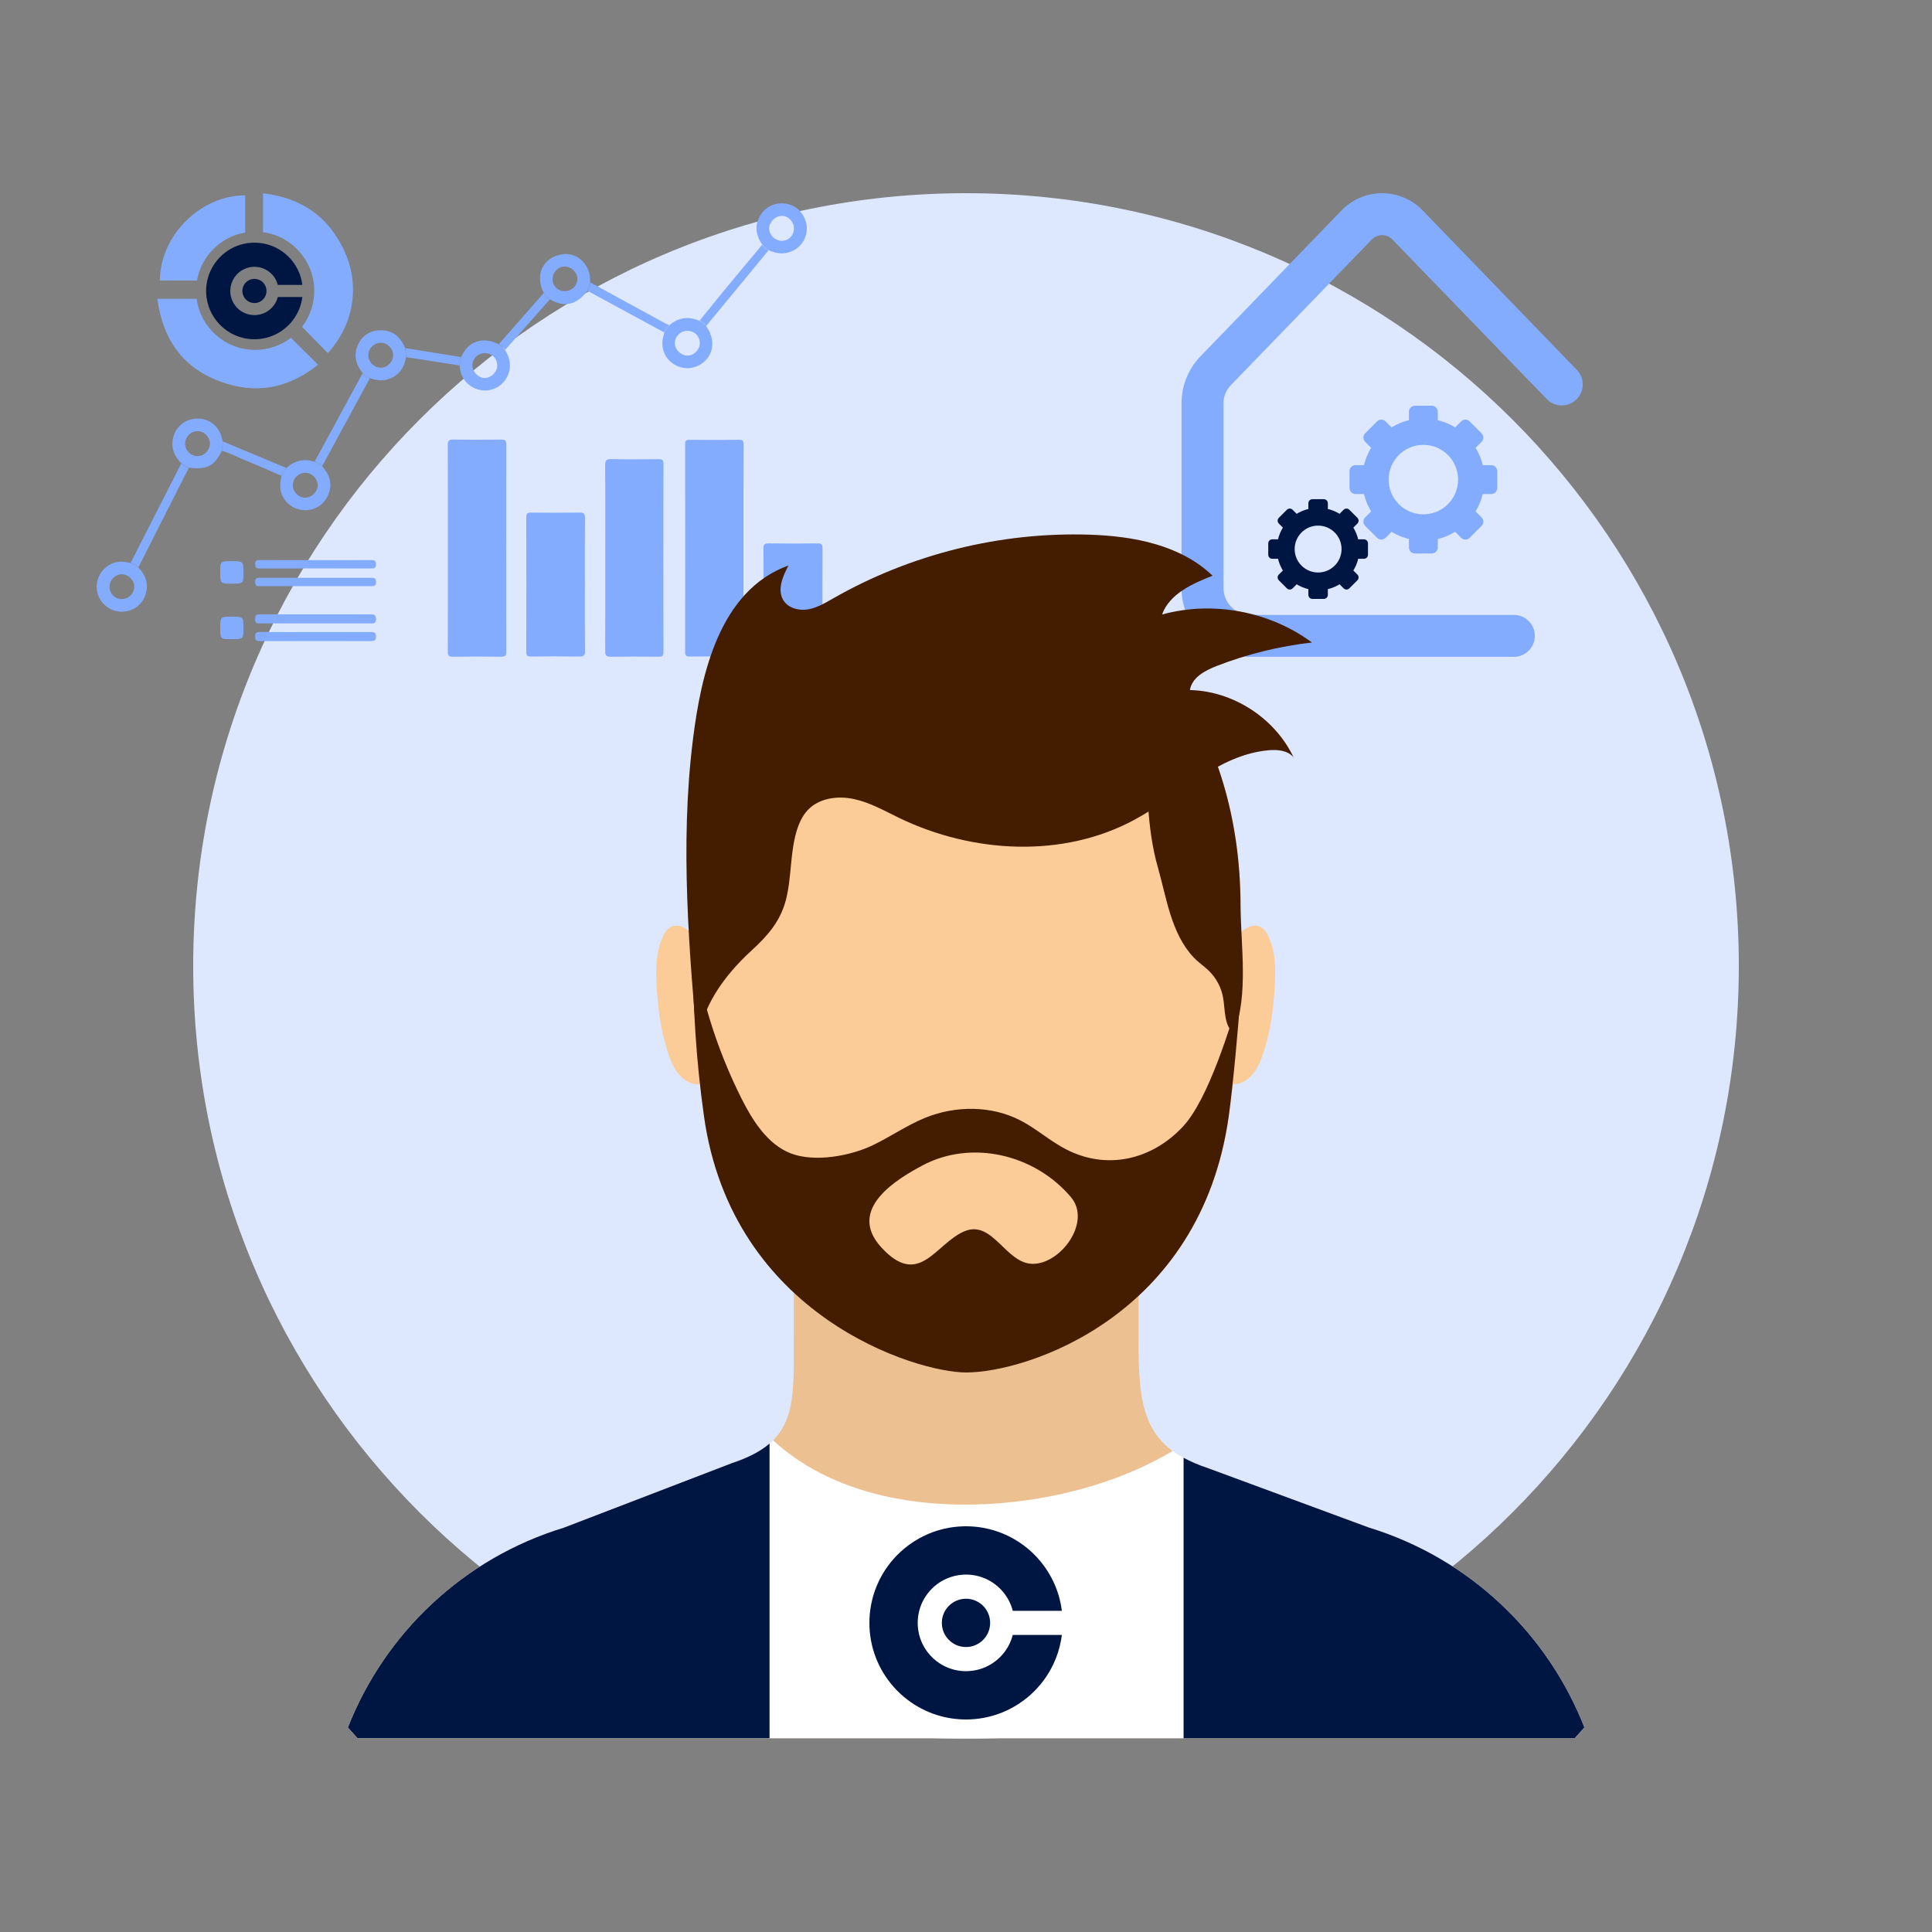 <svg xmlns="http://www.w3.org/2000/svg" xmlns:xlink="http://www.w3.org/1999/xlink" width="5000" viewBox="0 0 3750 3750" height="5000" preserveAspectRatio="xMidYMid meet"><rect x="0" y="0" width="3750" height="3750" fill="#808080" stroke="none"/><defs><clipPath id="2eb67833d3"><path d="M 375 375 L 3375 375 L 3375 3375 L 375 3375 Z M 375 375 "></path></clipPath><clipPath id="6e02653882"><path d="M 1875 375 C 1046.574 375 375 1046.574 375 1875 C 375 2703.426 1046.574 3375 1875 3375 C 2703.426 3375 3375 2703.426 3375 1875 C 3375 1046.574 2703.426 375 1875 375 Z M 1875 375 "></path></clipPath><clipPath id="afd89ea5e0"><path d="M 1481 1054 L 1596.75 1054 L 1596.75 1275 L 1481 1275 Z M 1481 1054 "></path></clipPath><clipPath id="52fb4a925e"><path d="M 187.5 1090 L 286 1090 L 286 1188 L 187.5 1188 Z M 187.5 1090 "></path></clipPath><clipPath id="dc92c46c22"><path d="M 675 2314 L 3075 2314 L 3075 3374 L 675 3374 Z M 675 2314 "></path></clipPath><clipPath id="826038bb6a"><path d="M 675 2795 L 3075 2795 L 3075 3374 L 675 3374 Z M 675 2795 "></path></clipPath><clipPath id="91a864ee62"><path d="M 2297 2829 L 3075 2829 L 3075 3374.727 L 2297 3374.727 Z M 2297 2829 "></path></clipPath><clipPath id="36f8f0d687"><path d="M 1687.5 2962.5 L 2062 2962.5 L 2062 3337.5 L 1687.5 3337.5 Z M 1687.5 2962.5 "></path></clipPath><clipPath id="bb89316211"><path d="M 2734 787.5 L 2791 787.5 L 2791 844 L 2734 844 Z M 2734 787.5 "></path></clipPath><clipPath id="8a1efc037f"><path d="M 2850 902 L 2906.629 902 L 2906.629 959 L 2850 959 Z M 2850 902 "></path></clipPath><clipPath id="1d18e292f7"><path d="M 2461.176 1046 L 2500 1046 L 2500 1085 L 2461.176 1085 Z M 2461.176 1046 "></path></clipPath><clipPath id="0d6dbae511"><path d="M 2539 1124 L 2578 1124 L 2578 1162.5 L 2539 1162.5 Z M 2539 1124 "></path></clipPath><clipPath id="1169771120"><path d="M 400.102 471 L 587 471 L 587 658.5 L 400.102 658.5 Z M 400.102 471 "></path></clipPath></defs><g id="fef3e41395"><g clip-rule="nonzero" clip-path="url(#2eb67833d3)"><g clip-rule="nonzero" clip-path="url(#6e02653882)"><path style=" stroke:none;fill-rule:nonzero;fill:#dde8ff;fill-opacity:1;" d="M 375 375 L 3375 375 L 3375 3375 L 375 3375 Z M 375 375 "></path></g></g><path style=" stroke:none;fill-rule:nonzero;fill:#83acff;fill-opacity:1;" d="M 2938.312 1274.906 L 2426.949 1274.906 C 2424.762 1274.906 2422.574 1274.848 2420.391 1274.738 C 2418.207 1274.629 2416.027 1274.465 2413.852 1274.25 C 2411.676 1274.031 2409.508 1273.762 2407.344 1273.438 C 2405.184 1273.117 2403.027 1272.742 2400.883 1272.312 C 2398.742 1271.883 2396.609 1271.402 2394.488 1270.871 C 2392.367 1270.336 2390.262 1269.754 2388.168 1269.117 C 2386.078 1268.48 2384 1267.793 2381.941 1267.055 C 2379.887 1266.316 2377.848 1265.527 2375.828 1264.691 C 2373.809 1263.852 2371.809 1262.965 2369.832 1262.027 C 2367.855 1261.094 2365.906 1260.109 2363.977 1259.078 C 2362.047 1258.047 2360.148 1256.969 2358.273 1255.844 C 2356.398 1254.719 2354.551 1253.547 2352.734 1252.332 C 2350.914 1251.117 2349.129 1249.859 2347.371 1248.555 C 2345.617 1247.254 2343.895 1245.906 2342.203 1244.52 C 2340.512 1243.133 2338.859 1241.703 2337.238 1240.234 C 2335.617 1238.766 2334.035 1237.262 2332.488 1235.715 C 2330.941 1234.168 2329.434 1232.586 2327.969 1230.965 C 2326.5 1229.344 2325.07 1227.688 2323.684 1226 C 2322.297 1224.309 2320.949 1222.586 2319.648 1220.832 C 2318.344 1219.074 2317.086 1217.289 2315.871 1215.469 C 2314.656 1213.652 2313.484 1211.805 2312.359 1209.93 C 2311.234 1208.055 2310.156 1206.152 2309.125 1204.227 C 2308.094 1202.297 2307.109 1200.348 2306.172 1198.371 C 2305.238 1196.395 2304.352 1194.395 2303.512 1192.375 C 2302.676 1190.355 2301.887 1188.316 2301.148 1186.258 C 2300.41 1184.203 2299.723 1182.125 2299.086 1180.035 C 2298.449 1177.941 2297.867 1175.836 2297.332 1173.715 C 2296.801 1171.594 2296.32 1169.461 2295.891 1167.316 C 2295.461 1165.176 2295.086 1163.02 2294.762 1160.859 C 2294.441 1158.695 2294.172 1156.527 2293.953 1154.352 C 2293.738 1152.176 2293.574 1149.996 2293.465 1147.812 C 2293.355 1145.629 2293.297 1143.441 2293.297 1141.254 L 2293.297 782.789 C 2293.285 778.578 2293.48 774.375 2293.879 770.184 C 2294.273 765.988 2294.875 761.824 2295.672 757.688 C 2296.473 753.555 2297.473 749.469 2298.668 745.43 C 2299.863 741.391 2301.25 737.418 2302.828 733.512 C 2304.406 729.609 2306.172 725.789 2308.121 722.055 C 2310.066 718.32 2312.191 714.691 2314.492 711.16 C 2316.789 707.633 2319.254 704.223 2321.883 700.934 C 2324.516 697.641 2327.297 694.484 2330.23 691.465 L 2603.785 408.562 C 2605.059 407.242 2606.363 405.953 2607.699 404.695 C 2609.035 403.438 2610.402 402.215 2611.801 401.027 C 2613.199 399.84 2614.625 398.688 2616.082 397.57 C 2617.539 396.457 2619.023 395.375 2620.531 394.336 C 2622.043 393.293 2623.578 392.289 2625.141 391.328 C 2626.699 390.363 2628.285 389.438 2629.891 388.555 C 2631.5 387.668 2633.129 386.824 2634.777 386.023 C 2636.426 385.219 2638.098 384.461 2639.785 383.742 C 2641.473 383.023 2643.18 382.348 2644.898 381.715 C 2646.621 381.082 2648.359 380.492 2650.109 379.945 C 2651.863 379.402 2653.625 378.898 2655.402 378.441 C 2657.18 377.984 2658.969 377.574 2660.766 377.207 C 2662.562 376.84 2664.371 376.52 2666.184 376.242 C 2667.996 375.969 2669.816 375.738 2671.641 375.555 C 2673.469 375.371 2675.297 375.23 2677.129 375.141 C 2678.961 375.047 2680.793 375 2682.629 375 C 2684.465 375 2686.297 375.047 2688.129 375.141 C 2689.961 375.23 2691.793 375.371 2693.617 375.555 C 2695.441 375.738 2697.262 375.969 2699.074 376.242 C 2700.891 376.52 2702.695 376.84 2704.492 377.207 C 2706.289 377.574 2708.078 377.984 2709.855 378.441 C 2711.633 378.898 2713.395 379.402 2715.148 379.945 C 2716.898 380.492 2718.637 381.082 2720.359 381.715 C 2722.082 382.348 2723.785 383.023 2725.473 383.742 C 2727.164 384.461 2728.832 385.219 2730.48 386.023 C 2732.133 386.824 2733.758 387.668 2735.367 388.555 C 2736.973 389.438 2738.559 390.363 2740.121 391.328 C 2741.68 392.289 2743.215 393.293 2744.727 394.336 C 2746.238 395.375 2747.719 396.457 2749.176 397.57 C 2750.633 398.688 2752.059 399.84 2753.457 401.027 C 2754.855 402.215 2756.223 403.438 2757.559 404.695 C 2758.895 405.953 2760.199 407.242 2761.473 408.562 L 3060.527 717.824 C 3061.461 718.777 3062.344 719.777 3063.18 720.82 C 3064.016 721.867 3064.797 722.949 3065.523 724.066 C 3066.25 725.188 3066.922 726.34 3067.539 727.527 C 3068.152 728.715 3068.707 729.93 3069.203 731.168 C 3069.695 732.41 3070.129 733.672 3070.5 734.957 C 3070.871 736.238 3071.176 737.539 3071.418 738.852 C 3071.66 740.168 3071.84 741.488 3071.949 742.82 C 3072.062 744.152 3072.109 745.484 3072.09 746.824 C 3072.07 748.16 3071.984 749.488 3071.836 750.816 C 3071.684 752.145 3071.469 753.461 3071.188 754.77 C 3070.91 756.074 3070.562 757.363 3070.156 758.637 C 3069.75 759.91 3069.281 761.16 3068.75 762.387 C 3068.219 763.613 3067.629 764.809 3066.98 765.977 C 3066.332 767.145 3065.629 768.277 3064.867 769.379 C 3064.109 770.477 3063.297 771.535 3062.43 772.555 C 3061.566 773.574 3060.652 774.547 3059.695 775.477 C 3058.734 776.402 3057.73 777.285 3056.684 778.113 C 3055.637 778.945 3054.551 779.719 3053.426 780.441 C 3052.301 781.164 3051.145 781.832 3049.957 782.441 C 3048.766 783.051 3047.551 783.598 3046.309 784.086 C 3045.062 784.578 3043.801 785.004 3042.516 785.367 C 3041.23 785.734 3039.93 786.031 3038.613 786.27 C 3037.297 786.508 3035.977 786.676 3034.645 786.781 C 3033.312 786.891 3031.977 786.93 3030.641 786.902 C 3029.305 786.879 3027.973 786.785 3026.648 786.629 C 3025.32 786.473 3024.004 786.254 3022.699 785.965 C 3021.395 785.68 3020.105 785.328 3018.836 784.918 C 3017.566 784.504 3016.316 784.027 3015.094 783.492 C 3013.871 782.957 3012.676 782.359 3011.512 781.707 C 3010.344 781.055 3009.215 780.344 3008.121 779.578 C 3007.023 778.812 3005.969 777.996 3004.953 777.125 C 3003.941 776.258 3002.969 775.34 3002.047 774.375 L 2702.969 465.234 C 2702.316 464.539 2701.633 463.883 2700.914 463.258 C 2700.199 462.637 2699.449 462.051 2698.672 461.504 C 2697.895 460.957 2697.094 460.453 2696.262 459.988 C 2695.434 459.523 2694.582 459.102 2693.711 458.723 C 2692.84 458.348 2691.949 458.016 2691.043 457.727 C 2690.137 457.441 2689.219 457.199 2688.289 457.008 C 2687.355 456.816 2686.418 456.672 2685.473 456.574 C 2684.527 456.477 2683.578 456.43 2682.629 456.43 C 2681.68 456.43 2680.73 456.477 2679.785 456.574 C 2678.84 456.672 2677.902 456.816 2676.973 457.008 C 2676.039 457.199 2675.121 457.441 2674.215 457.727 C 2673.309 458.016 2672.422 458.348 2671.547 458.723 C 2670.676 459.102 2669.824 459.523 2668.996 459.988 C 2668.168 460.453 2667.363 460.957 2666.586 461.504 C 2665.809 462.051 2665.062 462.637 2664.344 463.258 C 2663.625 463.883 2662.941 464.539 2662.293 465.234 L 2388.711 748.016 C 2386.477 750.332 2384.488 752.844 2382.738 755.547 C 2380.992 758.25 2379.52 761.098 2378.324 764.086 C 2377.129 767.074 2376.234 770.148 2375.633 773.312 C 2375.035 776.473 2374.746 779.664 2374.766 782.883 L 2374.766 1141.254 C 2374.766 1142.969 2374.855 1144.676 2375.023 1146.379 C 2375.191 1148.082 2375.445 1149.773 2375.781 1151.453 C 2376.117 1153.133 2376.535 1154.789 2377.031 1156.43 C 2377.531 1158.066 2378.109 1159.676 2378.766 1161.258 C 2379.422 1162.84 2380.152 1164.387 2380.961 1165.895 C 2381.77 1167.406 2382.648 1168.871 2383.602 1170.293 C 2384.551 1171.719 2385.57 1173.09 2386.656 1174.414 C 2387.746 1175.738 2388.895 1177.004 2390.105 1178.215 C 2391.312 1179.426 2392.582 1180.574 2393.906 1181.66 C 2395.227 1182.746 2396.602 1183.766 2398.023 1184.719 C 2399.449 1185.672 2400.914 1186.551 2402.426 1187.359 C 2403.934 1188.164 2405.48 1188.898 2407.062 1189.555 C 2408.641 1190.211 2410.254 1190.789 2411.891 1191.285 C 2413.527 1191.785 2415.188 1192.203 2416.867 1192.539 C 2418.543 1192.875 2420.234 1193.125 2421.941 1193.297 C 2423.645 1193.465 2425.352 1193.551 2427.062 1193.555 L 2938.426 1193.555 C 2939.758 1193.555 2941.09 1193.617 2942.414 1193.75 C 2943.738 1193.879 2945.055 1194.074 2946.363 1194.336 C 2947.668 1194.594 2948.961 1194.918 2950.234 1195.305 C 2951.512 1195.691 2952.762 1196.141 2953.992 1196.648 C 2955.223 1197.16 2956.426 1197.73 2957.602 1198.355 C 2958.777 1198.984 2959.918 1199.668 2961.027 1200.41 C 2962.133 1201.148 2963.203 1201.941 2964.234 1202.785 C 2965.262 1203.633 2966.25 1204.527 2967.191 1205.469 C 2968.133 1206.41 2969.027 1207.395 2969.871 1208.426 C 2970.715 1209.457 2971.508 1210.523 2972.25 1211.633 C 2972.988 1212.738 2973.672 1213.879 2974.301 1215.055 C 2974.93 1216.23 2975.496 1217.434 2976.008 1218.664 C 2976.52 1219.895 2976.965 1221.148 2977.352 1222.422 C 2977.738 1223.699 2978.062 1224.988 2978.324 1226.293 C 2978.582 1227.602 2978.777 1228.918 2978.91 1230.242 C 2979.039 1231.57 2979.105 1232.898 2979.105 1234.23 C 2979.105 1235.562 2979.039 1236.891 2978.91 1238.219 C 2978.777 1239.543 2978.582 1240.859 2978.324 1242.164 C 2978.062 1243.473 2977.738 1244.762 2977.352 1246.039 C 2976.965 1247.312 2976.52 1248.566 2976.008 1249.797 C 2975.496 1251.027 2974.93 1252.23 2974.301 1253.406 C 2973.672 1254.578 2972.988 1255.723 2972.25 1256.828 C 2971.508 1257.938 2970.715 1259.004 2969.871 1260.035 C 2969.027 1261.066 2968.133 1262.051 2967.191 1262.992 C 2966.25 1263.934 2965.262 1264.828 2964.23 1265.676 C 2963.203 1266.52 2962.133 1267.312 2961.027 1268.051 C 2959.918 1268.793 2958.777 1269.477 2957.602 1270.105 C 2956.426 1270.73 2955.223 1271.301 2953.992 1271.812 C 2952.762 1272.32 2951.512 1272.77 2950.234 1273.156 C 2948.961 1273.543 2947.668 1273.867 2946.363 1274.125 C 2945.055 1274.387 2943.738 1274.582 2942.414 1274.711 C 2941.09 1274.844 2939.758 1274.906 2938.426 1274.906 Z M 2938.312 1274.906 "></path><path style=" stroke:none;fill-rule:nonzero;fill:#83acff;fill-opacity:1;" d="M 1443.172 1064.996 C 1443.172 997.766 1443.055 930.516 1443.332 863.277 C 1443.363 856.02 1441.945 853.457 1434.051 853.582 C 1402.426 854.066 1370.789 853.965 1339.16 853.645 C 1332.57 853.582 1329.828 854.656 1329.84 862.238 C 1330.082 996.715 1330.082 1131.195 1329.84 1265.676 C 1329.84 1273.203 1332.488 1274.363 1339.125 1274.301 C 1370.754 1273.992 1402.391 1273.883 1434.02 1274.359 C 1441.852 1274.48 1443.367 1272.027 1443.332 1264.695 C 1443.051 1198.129 1443.172 1131.562 1443.172 1064.996 Z M 1443.172 1064.996 "></path><path style=" stroke:none;fill-rule:nonzero;fill:#83acff;fill-opacity:1;" d="M 973.344 853.258 C 942.371 853.574 911.391 853.711 880.426 853.191 C 871.762 853.047 869.023 854.996 869.082 864.188 C 869.512 930.785 869.312 997.387 869.312 1063.973 C 869.312 1130.91 869.41 1197.848 869.172 1264.781 C 869.145 1271.883 870.379 1274.848 878.434 1274.711 C 910.074 1274.238 941.727 1274.332 973.371 1274.66 C 980.25 1274.727 982.625 1273.023 982.613 1265.742 C 982.406 1131.199 982.406 996.652 982.613 862.105 C 982.629 854.816 980.16 853.188 973.344 853.258 Z M 973.344 853.258 "></path><path style=" stroke:none;fill-rule:nonzero;fill:#83acff;fill-opacity:1;" d="M 1287.75 899.871 C 1287.75 892.32 1284.93 891.176 1278.359 891.238 C 1248.074 891.527 1217.773 891.77 1187.496 891.137 C 1177.664 890.93 1174.426 892.945 1174.531 903.617 C 1175.133 963.129 1174.82 1022.648 1174.82 1082.164 C 1174.82 1142.688 1174.957 1203.211 1174.66 1263.734 C 1174.625 1271.91 1176.75 1274.863 1185.359 1274.73 C 1216.301 1274.266 1247.281 1274.406 1278.242 1274.664 C 1284.738 1274.715 1287.77 1273.711 1287.754 1266.043 C 1287.512 1143.984 1287.512 1021.926 1287.75 899.871 Z M 1287.75 899.871 "></path><path style=" stroke:none;fill-rule:nonzero;fill:#83acff;fill-opacity:1;" d="M 1124.641 994.91 C 1093.316 995.367 1062.016 995.273 1030.707 994.957 C 1023.793 994.887 1021.453 996.727 1021.473 1003.945 C 1021.699 1091.07 1021.699 1178.195 1021.473 1265.32 C 1021.473 1272.555 1023.82 1274.367 1030.719 1274.301 C 1062.043 1273.988 1093.348 1273.891 1124.652 1274.348 C 1132.902 1274.469 1135.539 1272.367 1135.453 1263.797 C 1135.02 1220.742 1135.25 1177.684 1135.25 1134.625 C 1135.25 1091.566 1135.02 1048.508 1135.453 1005.457 C 1135.551 996.867 1132.887 994.789 1124.641 994.91 Z M 1124.641 994.91 "></path><g clip-rule="nonzero" clip-path="url(#afd89ea5e0)"><path style=" stroke:none;fill-rule:nonzero;fill:#83acff;fill-opacity:1;" d="M 1587.355 1054.762 C 1555.75 1055.094 1524.133 1055.172 1492.531 1054.727 C 1484.363 1054.609 1481.613 1056.613 1481.746 1065.199 C 1482.246 1098.117 1481.945 1131.043 1481.945 1163.969 C 1481.945 1197.582 1482.117 1231.16 1481.812 1264.754 C 1481.746 1272.059 1483.75 1274.805 1491.449 1274.719 C 1523.395 1274.359 1555.34 1274.355 1587.285 1274.699 C 1594.445 1274.766 1596.488 1272.254 1596.453 1265.336 C 1596.258 1198.141 1596.27 1130.949 1596.484 1063.754 C 1596.527 1056.602 1594.324 1054.672 1587.355 1054.762 Z M 1587.355 1054.762 "></path></g><path style=" stroke:none;fill-rule:nonzero;fill:#83acff;fill-opacity:1;" d="M 1145.266 547.855 C 1145.297 545.5 1145.457 543.145 1145.34 540.801 C 1143.883 511.941 1119.52 489.871 1093.008 493.344 C 1054.301 498.406 1036.961 533.332 1055.594 568.684 L 1067.41 580.91 C 1094.863 597.629 1119.547 592.027 1140.172 564.402 C 1141.871 558.906 1143.57 553.391 1145.266 547.855 Z M 1096.52 565.16 C 1083.113 565.328 1072.879 555.5 1072.551 542.145 C 1072.219 528.699 1082.992 517.453 1096.273 517.383 C 1108.852 517.316 1120.266 528.285 1120.676 540.828 C 1121.094 553.727 1109.898 565.004 1096.52 565.176 Z M 1096.52 565.16 "></path><g clip-rule="nonzero" clip-path="url(#52fb4a925e)"><path style=" stroke:none;fill-rule:nonzero;fill:#83acff;fill-opacity:1;" d="M 225.742 1091.23 C 203.852 1096.043 187.52 1116.238 187.613 1139.188 C 187.711 1162.332 204.641 1182.324 227.691 1186.504 C 250.738 1190.68 273.047 1178.531 281.281 1157.352 C 289.641 1135.844 283.867 1117.527 268.586 1101.367 L 253.473 1092.824 C 244.312 1090.648 235.285 1089.145 225.742 1091.23 Z M 260.629 1139.605 C 260.023 1152.938 248.648 1163.246 235.125 1162.727 C 222.055 1162.227 212.293 1151.547 212.609 1138.09 C 212.91 1125.105 223.918 1114.387 236.676 1114.652 C 249.664 1114.926 261.203 1126.961 260.629 1139.605 Z M 260.629 1139.605 "></path></g><path style=" stroke:none;fill-rule:nonzero;fill:#83acff;fill-opacity:1;" d="M 1491.949 485.637 C 1500.246 489.422 1508.668 491.973 1518.074 491.77 C 1541.184 491.281 1560.723 475.344 1565.172 452.539 C 1569.332 431.227 1557.305 407.652 1537.906 399.098 C 1516.133 389.496 1490.742 396.066 1477.711 415.035 C 1463.77 435.328 1466.309 455.34 1479.492 474.93 Z M 1518.035 418.992 C 1530.641 419.457 1541.109 430.613 1541.012 443.48 C 1540.906 457.32 1530.355 467.77 1516.84 467.418 C 1503.762 467.078 1492.594 455.551 1492.934 442.754 C 1493.266 430.297 1505.684 418.539 1518.035 418.992 Z M 1518.035 418.992 "></path><path style=" stroke:none;fill-rule:nonzero;fill:#83acff;fill-opacity:1;" d="M 1360.637 706.738 C 1385.512 691.109 1389.805 658.988 1370.5 632.914 L 1357.684 622.68 C 1336.465 613.57 1316.938 615.934 1299.316 631.262 L 1289.41 645.328 C 1288.582 648.555 1287.668 651.766 1286.93 655.016 C 1282.434 674.828 1289.758 694.262 1305.918 705.523 C 1322.711 717.23 1343.211 717.684 1360.637 706.738 Z M 1309.832 666.246 C 1309.812 653.062 1320.82 642.18 1334.148 642.211 C 1348.012 642.238 1358.367 652.523 1358.316 666.219 C 1358.273 679.055 1346.508 690.508 1333.684 690.207 C 1321.5 689.91 1309.832 678.191 1309.816 666.238 Z M 1309.832 666.246 "></path><path style=" stroke:none;fill-rule:nonzero;fill:#83acff;fill-opacity:1;" d="M 610.676 896.121 C 590.141 889.871 571.836 893.582 556.023 908.371 L 546.73 923.652 C 546.367 925.293 546.059 926.949 545.625 928.57 C 538.969 953.316 551.043 977.738 574.441 986.832 C 598.434 996.156 624.688 986.242 635.844 963.125 C 646.355 941.352 640.812 922.16 625.207 904.98 Z M 592.211 966.051 C 579.395 965.867 568 954.117 568.238 941.328 C 568.488 928.137 579.812 917.301 593.031 917.609 C 605.348 917.902 616.734 929.473 616.715 941.676 C 616.711 954.371 604.781 966.23 592.211 966.051 Z M 592.211 966.051 "></path><path style=" stroke:none;fill-rule:nonzero;fill:#83acff;fill-opacity:1;" d="M 786.551 675.648 C 785.23 672.973 784.016 670.234 782.586 667.625 C 773.336 650.691 759.402 641.141 739.75 641.078 C 719.887 641.012 704.609 649.68 695.73 667.281 C 685.418 687.738 690 706.832 703.941 724.199 L 717.949 734.055 C 728.84 737.469 739.898 739.926 751.215 736.73 C 773.199 730.496 784.496 714.973 788.23 693.152 C 787.668 687.32 787.109 681.492 786.551 675.664 Z M 739.184 713.707 C 725.879 713.621 714.848 702.578 714.906 689.395 C 714.965 676.211 726.105 665.223 739.355 665.266 C 751.926 665.305 762.828 676.262 763.039 689.074 C 763.27 702.281 752.133 713.789 739.184 713.707 Z M 739.184 713.707 "></path><path style=" stroke:none;fill-rule:nonzero;fill:#83acff;fill-opacity:1;" d="M 968.02 668.133 C 936.906 652.473 908.648 662.133 895.059 693.07 L 891.816 709.289 C 892.418 712.922 892.836 716.594 893.648 720.176 C 900.73 751.277 936.051 767.254 964.062 752.234 C 986.129 740.391 1000.012 709.539 980.23 679.492 C 976.156 675.707 972.09 671.922 968.027 668.133 Z M 941.281 733.645 C 928.57 733.82 916.895 722.141 916.969 709.328 C 917.047 695.688 927.598 685.348 941.328 685.449 C 954.988 685.551 965.395 696.219 965.117 709.828 C 964.863 722.234 953.617 733.473 941.281 733.645 Z M 941.281 733.645 "></path><path style=" stroke:none;fill-rule:nonzero;fill:#83acff;fill-opacity:1;" d="M 430.859 851.207 C 425.027 823.039 397.711 806.676 369.914 814.227 C 336.273 823.371 319.543 868.473 352.117 898.992 L 366.77 907.59 C 401.602 912.129 415.945 904.805 430.586 875.023 C 431.258 868.98 431.934 862.938 432.609 856.895 C 432.016 855 431.258 853.137 430.859 851.207 Z M 407.422 861.758 C 407.039 874.59 396.082 885.301 383.355 885.301 C 370.219 885.301 359.102 873.965 359.293 860.758 C 359.48 847.555 370.75 836.559 383.859 836.859 C 396.973 837.164 407.82 848.645 407.422 861.758 Z M 407.422 861.758 "></path><path style=" stroke:none;fill-rule:nonzero;fill:#83acff;fill-opacity:1;" d="M 718.242 1192.461 C 647.281 1192.535 576.32 1192.508 505.359 1192.383 C 498.484 1192.367 495.223 1193.25 495.141 1201.469 C 495.051 1210.363 499.613 1210.078 505.801 1210.055 C 541.113 1209.922 576.426 1209.992 611.742 1209.992 C 647.055 1209.992 682.363 1209.992 717.676 1209.992 C 723.625 1209.992 729.715 1211.52 729.824 1201.539 C 729.922 1192.039 724.691 1192.453 718.242 1192.461 Z M 718.242 1192.461 "></path><path style=" stroke:none;fill-rule:nonzero;fill:#83acff;fill-opacity:1;" d="M 719.598 1226.754 C 683.613 1226.902 647.629 1226.824 611.641 1226.824 C 575.992 1226.824 540.348 1226.969 504.684 1226.699 C 498.031 1226.648 495.133 1227.957 495.199 1235.445 C 495.27 1242.547 497.453 1244.473 504.43 1244.449 C 576.066 1244.223 647.699 1244.207 719.332 1244.414 C 726.164 1244.43 729.867 1243.363 729.77 1235.188 C 729.691 1227.262 725.727 1226.727 719.598 1226.754 Z M 719.598 1226.754 "></path><path style=" stroke:none;fill-rule:nonzero;fill:#83acff;fill-opacity:1;" d="M 503.621 1103.484 C 575.988 1103.242 648.359 1103.227 720.727 1103.445 C 726.906 1103.445 729.746 1102.34 729.738 1095.27 C 729.73 1088.199 726.945 1087.035 720.742 1087.074 C 684.73 1087.309 648.711 1087.191 612.695 1087.191 C 576.34 1087.191 539.988 1087.289 503.637 1087.086 C 497.859 1087.059 495.156 1088.113 495.277 1094.754 C 495.395 1101.02 496.68 1103.504 503.621 1103.484 Z M 503.621 1103.484 "></path><path style=" stroke:none;fill-rule:nonzero;fill:#83acff;fill-opacity:1;" d="M 505.422 1137.699 C 576.789 1137.633 648.148 1137.633 719.508 1137.699 C 725.145 1137.699 729.703 1138.371 729.824 1129.82 C 729.949 1120.652 724.859 1121.461 718.969 1121.477 C 683.621 1121.543 648.277 1121.555 612.934 1121.508 C 577.25 1121.508 541.57 1121.555 505.891 1121.465 C 499.922 1121.465 495.039 1120.75 495.195 1129.867 C 495.297 1138.422 499.812 1137.703 505.422 1137.699 Z M 505.422 1137.699 "></path><path style=" stroke:none;fill-rule:nonzero;fill:#83acff;fill-opacity:1;" d="M 352.117 898.992 C 319.234 963.605 286.344 1028.219 253.453 1092.832 C 260.074 1092.875 264.84 1096.211 268.559 1101.375 C 279.582 1079.527 290.609 1057.68 301.641 1035.832 C 323.324 993.074 345.031 950.328 366.762 907.59 C 360.57 906.961 354.98 905.293 352.117 898.992 Z M 352.117 898.992 "></path><path style=" stroke:none;fill-rule:nonzero;fill:#83acff;fill-opacity:1;" d="M 253.457 1092.832 L 268.562 1101.367 C 264.844 1096.211 260.078 1092.875 253.457 1092.832 Z M 253.457 1092.832 "></path><path style=" stroke:none;fill-rule:nonzero;fill:#83acff;fill-opacity:1;" d="M 352.117 898.992 C 354.98 905.293 360.57 906.961 366.77 907.59 Z M 352.117 898.992 "></path><path style=" stroke:none;fill-rule:nonzero;fill:#83acff;fill-opacity:1;" d="M 703.941 724.199 L 610.676 896.117 C 617.551 895.734 621.879 899.555 625.191 904.988 L 717.938 734.051 C 711.375 733.465 706.707 730.18 703.941 724.199 Z M 703.941 724.199 "></path><path style=" stroke:none;fill-rule:nonzero;fill:#83acff;fill-opacity:1;" d="M 610.676 896.121 L 625.191 904.992 C 621.879 899.555 617.562 895.734 610.676 896.121 Z M 610.676 896.121 "></path><path style=" stroke:none;fill-rule:nonzero;fill:#83acff;fill-opacity:1;" d="M 703.941 724.199 C 706.711 730.172 711.383 733.457 717.949 734.055 Z M 703.941 724.199 "></path><path style=" stroke:none;fill-rule:nonzero;fill:#83acff;fill-opacity:1;" d="M 1370.5 632.914 C 1410.992 583.82 1451.473 534.727 1491.949 485.637 C 1485.359 484.898 1481.289 481.23 1479.492 474.938 C 1455.711 503.438 1431.824 531.855 1408.188 560.465 C 1391.176 581.062 1374.508 601.938 1357.684 622.688 C 1364.371 623.07 1367.945 627.352 1370.5 632.914 Z M 1370.5 632.914 "></path><path style=" stroke:none;fill-rule:nonzero;fill:#83acff;fill-opacity:1;" d="M 1491.949 485.637 L 1479.492 474.938 C 1481.289 481.23 1485.359 484.898 1491.949 485.637 Z M 1491.949 485.637 "></path><path style=" stroke:none;fill-rule:nonzero;fill:#83acff;fill-opacity:1;" d="M 1370.5 632.914 C 1367.945 627.352 1364.387 623.07 1357.684 622.68 Z M 1370.5 632.914 "></path><path style=" stroke:none;fill-rule:nonzero;fill:#83acff;fill-opacity:1;" d="M 1299.312 631.262 C 1295.965 629.707 1292.52 628.34 1289.293 626.574 C 1241.266 600.371 1193.262 574.141 1145.277 547.887 C 1146.98 554.457 1144.754 559.816 1140.18 564.453 L 1289.418 645.344 C 1290.02 638.77 1293.285 634.035 1299.312 631.262 Z M 1299.312 631.262 "></path><path style=" stroke:none;fill-rule:nonzero;fill:#83acff;fill-opacity:1;" d="M 1145.266 547.855 C 1143.57 553.379 1141.871 558.902 1140.168 564.422 C 1144.742 559.801 1146.973 554.441 1145.266 547.855 Z M 1145.266 547.855 "></path><path style=" stroke:none;fill-rule:nonzero;fill:#83acff;fill-opacity:1;" d="M 1299.312 631.262 C 1293.285 634.035 1290.02 638.75 1289.406 645.328 Z M 1299.312 631.262 "></path><path style=" stroke:none;fill-rule:nonzero;fill:#83acff;fill-opacity:1;" d="M 556.02 908.371 L 432.609 856.891 C 433.727 863.133 435.371 869.434 430.586 875.02 C 443.574 878.383 455.395 884.715 467.684 889.809 C 494.156 900.789 520.398 912.348 546.727 923.66 C 547.016 916.863 549.57 911.434 556.02 908.371 Z M 556.02 908.371 "></path><path style=" stroke:none;fill-rule:nonzero;fill:#83acff;fill-opacity:1;" d="M 546.727 923.66 L 556.02 908.383 C 549.57 911.434 547.016 916.863 546.727 923.66 Z M 546.727 923.66 "></path><path style=" stroke:none;fill-rule:nonzero;fill:#83acff;fill-opacity:1;" d="M 432.609 856.891 C 431.934 862.934 431.262 868.977 430.586 875.02 C 435.371 869.438 433.727 863.137 432.609 856.891 Z M 432.609 856.891 "></path><path style=" stroke:none;fill-rule:nonzero;fill:#83acff;fill-opacity:1;" d="M 1055.59 568.699 C 1045.605 579.984 1035.621 591.27 1025.637 602.559 C 1006.41 624.406 987.203 646.266 968.02 668.129 C 974.738 669.074 977.953 673.77 980.223 679.488 L 1067.422 580.93 C 1060.145 580.059 1056.836 575.359 1055.59 568.699 Z M 1055.59 568.699 "></path><path style=" stroke:none;fill-rule:nonzero;fill:#83acff;fill-opacity:1;" d="M 1055.59 568.699 C 1056.836 575.375 1060.145 580.059 1067.406 580.922 Z M 1055.59 568.699 "></path><path style=" stroke:none;fill-rule:nonzero;fill:#83acff;fill-opacity:1;" d="M 968.02 668.133 C 972.094 671.914 976.164 675.699 980.223 679.492 C 977.953 673.773 974.723 669.078 968.02 668.133 Z M 968.02 668.133 "></path><path style=" stroke:none;fill-rule:nonzero;fill:#83acff;fill-opacity:1;" d="M 449.062 1089.191 C 427.539 1089.191 427.539 1089.191 427.539 1110.324 C 427.539 1132.863 427.539 1132.863 449.988 1132.863 C 472.527 1132.863 472.527 1132.863 472.527 1112.398 C 472.523 1089.191 472.523 1089.191 449.062 1089.191 Z M 449.062 1089.191 "></path><path style=" stroke:none;fill-rule:nonzero;fill:#83acff;fill-opacity:1;" d="M 449.453 1196.945 C 427.539 1196.945 427.539 1196.945 427.539 1219.023 C 427.539 1240.633 427.539 1240.633 449.602 1240.633 C 472.523 1240.633 472.523 1240.633 472.523 1219.883 C 472.523 1196.945 472.523 1196.945 449.453 1196.945 Z M 449.453 1196.945 "></path><path style=" stroke:none;fill-rule:nonzero;fill:#83acff;fill-opacity:1;" d="M 895.035 693.07 L 786.551 675.648 C 790.297 681.172 789.988 687.086 788.23 693.137 L 891.793 709.281 C 890 703.328 889.98 697.684 895.035 693.07 Z M 895.035 693.07 "></path><path style=" stroke:none;fill-rule:nonzero;fill:#83acff;fill-opacity:1;" d="M 786.551 675.652 C 787.109 681.48 787.668 687.309 788.23 693.141 C 790.012 687.09 790.297 681.172 786.551 675.652 Z M 786.551 675.652 "></path><path style=" stroke:none;fill-rule:nonzero;fill:#83acff;fill-opacity:1;" d="M 895.035 693.07 C 889.98 697.684 890 703.309 891.793 709.289 Z M 895.035 693.07 "></path><path style=" stroke:none;fill-rule:nonzero;fill:#83acff;fill-opacity:1;" d="M 381.613 579.969 C 356.488 579.969 331.129 580.051 305.359 580.051 C 316.758 662.941 357.961 715.422 428.926 741.07 C 494.5 764.773 557.164 756.012 617.297 707.918 C 599.375 690.145 581.938 672.801 564.73 655.727 C 559.773 659.508 554.547 662.859 549.043 665.785 C 543.539 668.711 537.836 671.168 531.93 673.16 C 526.027 675.148 520 676.648 513.848 677.652 C 507.699 678.656 501.508 679.156 495.273 679.145 C 437.188 679.145 389.199 635.973 381.613 579.969 Z M 381.613 579.969 "></path><path style=" stroke:none;fill-rule:nonzero;fill:#83acff;fill-opacity:1;" d="M 609.98 564.438 C 609.988 570.711 609.484 576.941 608.469 583.133 C 607.449 589.324 605.934 595.387 603.914 601.328 C 601.898 607.27 599.406 613.004 596.445 618.535 C 593.484 624.062 590.09 629.312 586.262 634.285 C 602.879 651.328 619.52 668.383 636.184 685.449 C 687.898 629.039 699.469 551.816 667.125 484.395 C 636.73 421.043 586.668 384.363 510.551 375.141 C 510.551 401.047 510.484 426.125 510.473 450.734 C 566.637 458.168 609.98 506.238 609.98 564.438 Z M 609.98 564.438 "></path><path style=" stroke:none;fill-rule:nonzero;fill:#83acff;fill-opacity:1;" d="M 475.926 451.363 L 475.926 379.219 C 389.164 379.02 310.836 457.109 310.289 544.621 L 382.273 544.621 C 390.562 497.004 428.23 459.465 475.926 451.363 Z M 475.926 451.363 "></path><path style=" stroke:none;fill-rule:nonzero;fill:#fbcb98;fill-opacity:1;" d="M 1343.742 1813.121 C 1328.035 1795.906 1303.762 1787.719 1290.219 1811.332 C 1270.652 1845.387 1272.625 1890.82 1275.543 1928.449 C 1277.895 1958.832 1281.656 1989.312 1289.559 2018.852 C 1296.426 2044.438 1305.832 2079.523 1328.598 2095.516 C 1333.773 2099.188 1340.922 2102.762 1347.41 2104.078 C 1350.988 2104.832 1372.812 2105.207 1365.473 2095.801 "></path><path style=" stroke:none;fill-rule:nonzero;fill:#fbcb98;fill-opacity:1;" d="M 2405.133 1813.121 C 2420.844 1795.906 2445.113 1787.719 2458.66 1811.332 C 2478.227 1845.387 2476.25 1890.82 2473.336 1928.449 C 2470.984 1958.832 2467.219 1989.312 2459.32 2018.852 C 2452.453 2044.438 2443.043 2079.523 2420.281 2095.516 C 2415.105 2099.188 2407.957 2102.762 2401.465 2104.078 C 2397.797 2104.832 2376.066 2105.207 2383.402 2095.801 "></path><g clip-rule="nonzero" clip-path="url(#dc92c46c22)"><path style=" stroke:none;fill-rule:nonzero;fill:#ecc090;fill-opacity:1;" d="M 3056.758 3373.926 C 3062.965 3366.965 3069.172 3360.004 3075.289 3352.949 C 3003.891 3170.453 2852.25 3024.832 2656.582 2964.816 L 2342.672 2848.922 C 2216.523 2807.625 2209.844 2728.797 2209.844 2596.156 L 2209.844 2314.324 L 1540.82 2314.324 L 1540.82 2596.344 C 1540.82 2728.984 1546.559 2798.594 1420.598 2839.988 L 1094.645 2965.195 C 898.887 3024.93 747.059 3170.547 675.375 3353.043 C 681.398 3360.098 687.605 3366.965 693.812 3373.926 Z M 3056.758 3373.926 "></path></g><g clip-rule="nonzero" clip-path="url(#826038bb6a)"><path style=" stroke:none;fill-rule:nonzero;fill:#ffffff;fill-opacity:1;" d="M 3056.758 3373.926 C 3062.965 3366.965 3069.172 3360.004 3075.289 3352.949 C 3003.891 3170.453 2852.25 3024.832 2656.582 2964.816 L 2342.672 2848.922 C 2315.203 2839.891 2293.473 2828.98 2276.258 2816.188 C 2190.277 2867.832 2088.684 2898.496 1992.73 2911.949 C 1823.312 2935.75 1628.68 2913.453 1500.465 2795.586 C 1482.777 2813.27 1457.191 2827.852 1420.504 2839.984 L 1094.551 2965.191 C 898.793 3024.926 746.965 3170.547 675.281 3353.043 C 681.305 3360.098 687.512 3366.965 693.719 3373.926 Z M 3056.758 3373.926 "></path></g><path style=" stroke:none;fill-rule:nonzero;fill:#001642;fill-opacity:1;" d="M 1493.691 3373.926 L 1493.691 2801.887 C 1476.383 2816.844 1452.77 2829.262 1420.504 2839.988 L 1094.551 2965.195 C 898.793 3024.93 746.965 3170.547 675.281 3353.043 C 681.398 3360.098 687.699 3366.965 693.906 3373.926 Z M 1493.691 3373.926 "></path><g clip-rule="nonzero" clip-path="url(#91a864ee62)"><path style=" stroke:none;fill-rule:nonzero;fill:#001642;fill-opacity:1;" d="M 3056.57 3373.926 C 3062.777 3366.871 3069.172 3360.004 3075.289 3352.949 C 3003.891 3170.453 2852.25 3024.832 2656.582 2964.816 L 2342.672 2848.922 C 2325.27 2843.184 2310.406 2836.602 2297.328 2829.449 L 2297.328 3374.02 L 3056.57 3374.02 Z M 3056.57 3373.926 "></path></g><path style=" stroke:none;fill-rule:nonzero;fill:#fbcb98;fill-opacity:1;" d="M 2407.863 1755.645 C 2406.547 1377.859 2175.32 1106.559 1876.367 1106.559 C 1876.18 1106.559 1875.992 1106.559 1875.801 1106.559 C 1875.613 1106.559 1875.426 1106.559 1875.238 1106.559 C 1576.285 1106.559 1345.059 1377.859 1343.742 1755.645 C 1343.086 1927.883 1349.012 2041.332 1366.602 2166.258 C 1421.07 2554.859 1778.723 2663.793 1875.332 2663.793 C 1993.672 2663.793 2330.727 2554.859 2385.191 2166.258 C 2402.594 2041.332 2408.52 1927.883 2407.863 1755.645 Z M 2407.863 1755.645 "></path><path style=" stroke:none;fill-rule:nonzero;fill:#441d00;fill-opacity:1;" d="M 2295.73 2187.047 C 2235.996 2250.828 2149.172 2271.898 2069.492 2230.977 C 2038.355 2214.984 2012.016 2191 1980.973 2174.914 C 1924.531 2145.656 1855.203 2145.656 1796.219 2169.457 C 1760.566 2183.848 1728.77 2206.238 1694.059 2222.887 C 1650.691 2243.676 1581.27 2256.66 1534.609 2238.598 C 1489.363 2221.102 1460.109 2173.688 1439.316 2132.391 C 1389.555 2033.242 1358.605 1930.52 1343.742 1824.785 C 1344.871 1959.867 1351.363 2058.926 1366.414 2166.445 C 1420.879 2555.047 1778.535 2663.98 1875.145 2663.98 C 1993.484 2663.98 2330.535 2555.051 2385.004 2166.445 C 2393.094 2108.688 2404.195 1988.746 2407.863 1928.918 C 2387.637 1992.227 2346.059 2133.332 2295.73 2187.047 Z M 2023.961 2449.973 C 2018.035 2451.855 2011.922 2452.984 2005.715 2453.078 C 1952.656 2454.301 1927.352 2367.004 1872.32 2389.77 C 1815.973 2413.098 1784.367 2502.18 1710.238 2420.719 C 1642.039 2345.742 1744.48 2286.762 1790.387 2262.211 C 1884.832 2211.695 2008.066 2239.82 2078.898 2323.918 C 2113.988 2365.688 2072.504 2434.355 2023.961 2449.973 Z M 2023.961 2449.973 "></path><path style=" stroke:none;fill-rule:nonzero;fill:#441d00;fill-opacity:1;" d="M 2407.863 1755.645 C 2407.297 1586.598 2360.543 1439.098 2282.469 1327.438 C 2263.934 1369.77 2245.121 1412.004 2225.18 1453.773 C 2213.984 1477.195 2226.59 1537.398 2228.375 1563.457 C 2231.105 1604 2236.277 1644.641 2247.473 1683.773 C 2264.219 1742.285 2273.059 1811.707 2316.613 1858.086 C 2326.02 1868.055 2337.781 1875.676 2347.469 1885.363 C 2360.828 1898.816 2370.141 1916.219 2373.715 1934.844 C 2378.512 1959.773 2375.125 1990.066 2394.879 2006.055 C 2423.855 1929.859 2408.238 1836.355 2407.863 1755.645 Z M 2407.863 1755.645 "></path><path style=" stroke:none;fill-rule:nonzero;fill:#441d00;fill-opacity:1;" d="M 1420.223 1884.613 C 1432.641 1870.031 1445.996 1856.578 1459.449 1844.258 C 1489.551 1816.789 1514.293 1788.379 1525.016 1748.305 C 1536.773 1704.281 1533.105 1657.715 1545.992 1613.879 C 1550.508 1598.641 1557.094 1583.59 1568.102 1572.02 C 1590.207 1548.875 1626.234 1544.172 1657.559 1550.945 C 1688.887 1557.719 1717.105 1573.992 1745.984 1587.914 C 1888.312 1656.492 2063.473 1666.184 2202.414 1590.926 C 2289.238 1543.891 2364.402 1464.684 2462.801 1456.219 C 2480.109 1454.711 2499.957 1456.594 2510.867 1470.141 C 2474.84 1394.039 2393.844 1341.359 2309.652 1339.383 C 2313.32 1315.301 2338.531 1301.66 2361.203 1292.82 C 2420.656 1269.676 2483.117 1254.25 2546.52 1247.102 C 2464.398 1186.332 2354.055 1165.73 2255.562 1192.727 C 2270.051 1152.75 2313.98 1132.992 2353.582 1117.473 C 2291.688 1057.832 2200.438 1040.523 2114.551 1037.797 C 1941.559 1032.246 1767.34 1075.609 1617.109 1161.496 C 1601.684 1170.34 1585.973 1179.746 1568.477 1182.758 C 1550.887 1185.766 1530.66 1180.688 1520.973 1165.824 C 1507.801 1145.598 1519.09 1118.977 1530.379 1097.625 C 1395.574 1146.352 1360.395 1311.066 1344.871 1436.273 C 1319.473 1640.406 1337.535 1847.172 1355.598 2052.152 C 1350.047 1989.031 1380.336 1931.461 1420.223 1884.613 Z M 1420.223 1884.613 "></path><g clip-rule="nonzero" clip-path="url(#36f8f0d687)"><path style=" stroke:none;fill-rule:nonzero;fill:#001642;fill-opacity:1;" d="M 1872.602 2962.516 C 1871.75 2962.527 1869.75 2962.57 1868.652 2962.609 C 1845.203 2963.391 1822.348 2968.484 1800.926 2977.703 C 1795.055 2980.23 1789.129 2983.152 1783.547 2986.277 C 1770.52 2993.574 1758.383 3002.414 1747.406 3012.613 C 1744.066 3015.711 1740.648 3019.137 1737.508 3022.516 C 1724.457 3036.582 1713.617 3052.582 1705.434 3069.875 C 1694.703 3092.547 1688.656 3117.188 1687.656 3142.32 C 1687.539 3145.234 1687.516 3146.691 1687.516 3150 C 1687.516 3153.309 1687.539 3154.766 1687.656 3157.68 C 1688.598 3181.309 1694 3204.52 1703.574 3226.066 C 1705.344 3230.051 1707.363 3234.195 1709.418 3238.043 C 1720.535 3258.902 1735.508 3277.496 1753.559 3292.859 C 1762.715 3300.648 1772.676 3307.602 1783.086 3313.461 C 1786.016 3315.109 1788.184 3316.258 1791.301 3317.816 C 1793.711 3319.02 1795.25 3319.758 1797.469 3320.766 C 1806.918 3325.062 1816.734 3328.57 1826.773 3331.234 C 1844.68 3335.992 1863.316 3338.059 1882.043 3337.367 C 1907.117 3336.441 1931.504 3330.574 1954.156 3320.02 C 1956.895 3318.742 1960.328 3317.031 1963.043 3315.582 C 1984.965 3303.898 2004.41 3287.934 2020.164 3268.68 C 2027.551 3259.652 2034.07 3249.977 2039.656 3239.762 C 2041.383 3236.598 2043.273 3232.875 2044.812 3229.598 C 2051.801 3214.711 2056.77 3199.031 2059.633 3182.836 C 2060.129 3180.016 2060.535 3177.371 2060.914 3174.469 C 2060.98 3173.961 2061.035 3173.523 2061.035 3173.492 L 2061.035 3173.438 L 2013.414 3173.441 L 1965.797 3173.449 L 1965.605 3174.156 C 1962.727 3184.977 1957.902 3195.227 1951.398 3204.348 C 1947.297 3210.098 1942.578 3215.352 1937.316 3220.039 C 1925.391 3230.66 1910.992 3238.051 1895.496 3241.504 C 1890.371 3242.645 1885.172 3243.352 1879.922 3243.621 C 1878.16 3243.711 1877.824 3243.719 1875 3243.719 C 1871.969 3243.719 1871.422 3243.707 1869.238 3243.574 C 1852.891 3242.594 1837.117 3237.332 1823.438 3228.305 C 1815.246 3222.898 1807.922 3216.223 1801.797 3208.57 C 1792.719 3197.234 1786.422 3184.031 1783.371 3169.922 C 1782.332 3165.125 1781.68 3160.289 1781.398 3155.363 C 1781.293 3153.484 1781.27 3152.422 1781.27 3150 C 1781.27 3147.578 1781.293 3146.516 1781.398 3144.637 C 1782.344 3127.938 1787.68 3111.957 1796.941 3098.062 C 1801.422 3091.344 1806.711 3085.266 1812.758 3079.895 C 1817.488 3075.688 1822.621 3071.98 1828.141 3068.785 C 1830.918 3067.176 1834.012 3065.598 1836.973 3064.285 C 1847.566 3059.578 1858.961 3056.891 1870.582 3056.352 C 1872.121 3056.281 1872.836 3056.27 1874.988 3056.27 C 1877.039 3056.27 1877.848 3056.281 1879.164 3056.34 C 1892.359 3056.922 1905.133 3060.227 1916.891 3066.109 C 1928.234 3071.781 1938.352 3079.738 1946.594 3089.473 C 1953.078 3097.129 1958.348 3105.883 1962.066 3115.164 C 1963.422 3118.559 1964.656 3122.266 1965.594 3125.797 L 1965.797 3126.551 L 2013.414 3126.559 L 2061.035 3126.562 L 2061.035 3126.508 C 2061.035 3126.477 2060.98 3126.039 2060.914 3125.531 C 2058.422 3106.477 2053.086 3088.129 2045 3070.801 C 2043.703 3068.023 2042.027 3064.664 2040.582 3061.957 C 2033.227 3048.152 2024.199 3035.359 2013.613 3023.734 C 2010.188 3019.977 2006.395 3016.145 2002.621 3012.637 C 1993.531 3004.184 1983.605 2996.641 1973.066 2990.164 C 1950.941 2976.562 1926.426 2967.785 1900.727 2964.25 C 1891.488 2962.98 1882.281 2962.414 1872.602 2962.516 Z M 1872.602 2962.516 "></path></g><path style=" stroke:none;fill-rule:nonzero;fill:#001642;fill-opacity:1;" d="M 1873.32 3103.156 C 1873.242 3103.16 1872.93 3103.172 1872.625 3103.188 C 1865.648 3103.52 1858.699 3105.477 1852.535 3108.855 C 1843.285 3113.914 1835.98 3121.969 1831.855 3131.652 C 1829.836 3136.391 1828.613 3141.465 1828.246 3146.605 C 1828.172 3147.707 1828.16 3148.012 1828.148 3149.547 C 1828.129 3151.711 1828.18 3152.93 1828.371 3154.789 C 1829.43 3165.254 1833.988 3175.035 1841.336 3182.613 C 1847.992 3189.477 1856.504 3194.117 1865.809 3195.969 C 1868.051 3196.414 1870.16 3196.676 1872.625 3196.816 C 1873.371 3196.859 1876.621 3196.859 1877.375 3196.816 C 1879.336 3196.707 1881.02 3196.523 1882.824 3196.223 C 1896.645 3193.906 1908.758 3185.43 1915.746 3173.184 C 1919.293 3166.965 1921.363 3159.992 1921.789 3152.844 C 1921.891 3151.133 1921.891 3148.859 1921.789 3147.168 C 1921.285 3138.773 1918.562 3130.742 1913.855 3123.773 C 1910.156 3118.305 1905.328 3113.656 1899.719 3110.168 C 1893.602 3106.363 1886.703 3104.031 1879.547 3103.348 C 1878.922 3103.285 1878.281 3103.234 1877.461 3103.184 C 1877.074 3103.16 1873.656 3103.137 1873.32 3103.156 Z M 1873.32 3103.156 "></path><path style=" stroke:none;fill-rule:nonzero;fill:#83acff;fill-opacity:1;" d="M 2762.758 998.32 C 2799.988 998.32 2830.184 968.145 2830.184 930.891 C 2830.184 893.66 2799.988 863.465 2762.758 863.465 C 2725.523 863.465 2695.328 893.66 2695.328 930.891 C 2695.328 968.145 2725.523 998.32 2762.758 998.32 Z M 2762.758 812.254 C 2828.258 812.254 2881.371 865.367 2881.371 930.891 C 2881.371 996.414 2828.258 1049.508 2762.758 1049.508 C 2697.23 1049.508 2644.117 996.414 2644.117 930.891 C 2644.117 865.367 2697.23 812.254 2762.758 812.254 "></path><g clip-rule="nonzero" clip-path="url(#bb89316211)"><path style=" stroke:none;fill-rule:nonzero;fill:#83acff;fill-opacity:1;" d="M 2746.379 843.547 L 2779.133 843.547 C 2785.562 843.547 2790.781 838.328 2790.781 831.879 L 2790.781 799.148 C 2790.781 792.719 2785.562 787.477 2779.133 787.477 L 2746.379 787.477 C 2739.93 787.477 2734.73 792.719 2734.73 799.148 L 2734.73 831.879 C 2734.73 838.328 2739.93 843.547 2746.379 843.547 "></path></g><path style=" stroke:none;fill-rule:nonzero;fill:#83acff;fill-opacity:1;" d="M 2689.414 880.711 L 2712.578 857.551 C 2717.125 853 2717.125 845.609 2712.578 841.062 L 2689.414 817.922 C 2684.867 813.375 2677.496 813.375 2672.926 817.922 L 2649.762 841.062 C 2645.215 845.609 2645.215 853 2649.762 857.551 L 2672.926 880.711 C 2677.496 885.262 2684.867 885.262 2689.414 880.711 "></path><path style=" stroke:none;fill-rule:nonzero;fill:#83acff;fill-opacity:1;" d="M 2675.414 947.266 L 2675.414 914.516 C 2675.414 908.086 2670.195 902.867 2663.766 902.867 L 2631.012 902.867 C 2624.562 902.867 2619.363 908.086 2619.363 914.516 L 2619.363 947.266 C 2619.363 953.695 2624.562 958.914 2631.012 958.914 L 2663.766 958.914 C 2670.195 958.914 2675.414 953.695 2675.414 947.266 "></path><path style=" stroke:none;fill-rule:nonzero;fill:#83acff;fill-opacity:1;" d="M 2712.578 1004.234 L 2689.414 981.07 C 2684.867 976.523 2677.496 976.523 2672.926 981.07 L 2649.762 1004.234 C 2645.215 1008.781 2645.215 1016.176 2649.762 1020.723 L 2672.926 1043.863 C 2677.496 1048.434 2684.867 1048.434 2689.414 1043.863 L 2712.578 1020.723 C 2717.125 1016.176 2717.125 1008.781 2712.578 1004.234 "></path><path style=" stroke:none;fill-rule:nonzero;fill:#83acff;fill-opacity:1;" d="M 2779.133 1018.234 L 2746.379 1018.234 C 2739.93 1018.234 2734.73 1023.453 2734.73 1029.906 L 2734.73 1062.633 C 2734.73 1069.062 2739.93 1074.305 2746.379 1074.305 L 2779.133 1074.305 C 2785.562 1074.305 2790.781 1069.062 2790.781 1062.633 L 2790.781 1029.906 C 2790.781 1023.453 2785.562 1018.234 2779.133 1018.234 "></path><path style=" stroke:none;fill-rule:nonzero;fill:#83acff;fill-opacity:1;" d="M 2836.098 981.07 L 2812.934 1004.234 C 2808.387 1008.781 2808.387 1016.176 2812.934 1020.723 L 2836.098 1043.863 C 2840.645 1048.434 2848.016 1048.434 2852.586 1043.863 L 2875.727 1020.723 C 2880.273 1016.176 2880.273 1008.781 2875.727 1004.234 L 2852.586 981.07 C 2848.016 976.523 2840.645 976.523 2836.098 981.07 "></path><g clip-rule="nonzero" clip-path="url(#8a1efc037f)"><path style=" stroke:none;fill-rule:nonzero;fill:#83acff;fill-opacity:1;" d="M 2850.098 914.516 L 2850.098 947.266 C 2850.098 953.695 2855.32 958.914 2861.75 958.914 L 2894.5 958.914 C 2900.949 958.914 2906.148 953.695 2906.148 947.266 L 2906.148 914.516 C 2906.148 908.086 2900.949 902.867 2894.5 902.867 L 2861.75 902.867 C 2855.32 902.867 2850.098 908.086 2850.098 914.516 "></path></g><path style=" stroke:none;fill-rule:nonzero;fill:#83acff;fill-opacity:1;" d="M 2812.934 857.551 L 2836.098 880.711 C 2840.645 885.262 2848.016 885.262 2852.586 880.711 L 2875.727 857.551 C 2880.273 853 2880.273 845.609 2875.727 841.062 L 2852.586 817.922 C 2848.016 813.375 2840.645 813.375 2836.098 817.922 L 2812.934 841.062 C 2808.387 845.609 2808.387 853 2812.934 857.551 "></path><path style=" stroke:none;fill-rule:nonzero;fill:#001642;fill-opacity:1;" d="M 2558.434 1111.223 C 2583.59 1111.223 2603.953 1090.859 2603.953 1065.727 C 2603.953 1040.59 2583.59 1020.207 2558.434 1020.207 C 2533.32 1020.207 2512.934 1040.59 2512.934 1065.727 C 2512.934 1090.859 2533.32 1111.223 2558.434 1111.223 Z M 2558.434 985.641 C 2602.676 985.641 2638.52 1021.504 2638.52 1065.727 C 2638.52 1109.945 2602.676 1145.789 2558.434 1145.789 C 2514.234 1145.789 2478.371 1109.945 2478.371 1065.727 C 2478.371 1021.504 2514.234 985.641 2558.434 985.641 "></path><path style=" stroke:none;fill-rule:nonzero;fill:#001642;fill-opacity:1;" d="M 2547.391 1006.766 L 2569.5 1006.766 C 2573.844 1006.766 2577.363 1003.25 2577.363 998.902 L 2577.363 976.793 C 2577.363 972.445 2573.844 968.93 2569.5 968.93 L 2547.391 968.93 C 2543.043 968.93 2539.527 972.445 2539.527 976.793 L 2539.527 998.902 C 2539.527 1003.25 2543.043 1006.766 2547.391 1006.766 "></path><path style=" stroke:none;fill-rule:nonzero;fill:#001642;fill-opacity:1;" d="M 2508.949 1031.855 L 2524.562 1016.219 C 2527.629 1013.129 2527.629 1008.152 2524.562 1005.086 L 2508.949 989.449 C 2505.879 986.379 2500.883 986.379 2497.816 989.449 L 2482.199 1005.086 C 2479.109 1008.152 2479.109 1013.129 2482.199 1016.219 L 2497.816 1031.855 C 2500.883 1034.926 2505.879 1034.926 2508.949 1031.855 "></path><g clip-rule="nonzero" clip-path="url(#1d18e292f7)"><path style=" stroke:none;fill-rule:nonzero;fill:#001642;fill-opacity:1;" d="M 2499.496 1076.77 L 2499.496 1054.66 C 2499.496 1050.312 2495.957 1046.797 2491.633 1046.797 L 2469.52 1046.797 C 2465.176 1046.797 2461.66 1050.312 2461.66 1054.66 L 2461.66 1076.77 C 2461.66 1081.117 2465.176 1084.633 2469.52 1084.633 L 2491.633 1084.633 C 2495.957 1084.633 2499.496 1081.117 2499.496 1076.77 "></path></g><path style=" stroke:none;fill-rule:nonzero;fill:#001642;fill-opacity:1;" d="M 2524.562 1115.234 L 2508.949 1099.598 C 2505.879 1096.527 2500.883 1096.527 2497.816 1099.598 L 2482.199 1115.234 C 2479.109 1118.301 2479.109 1123.273 2482.199 1126.344 L 2497.816 1141.98 C 2500.883 1145.051 2505.879 1145.051 2508.949 1141.98 L 2524.562 1126.344 C 2527.629 1123.273 2527.629 1118.301 2524.562 1115.234 "></path><g clip-rule="nonzero" clip-path="url(#0d6dbae511)"><path style=" stroke:none;fill-rule:nonzero;fill:#001642;fill-opacity:1;" d="M 2569.5 1124.664 L 2547.391 1124.664 C 2543.043 1124.664 2539.527 1128.18 2539.527 1132.551 L 2539.527 1154.637 C 2539.527 1158.984 2543.043 1162.5 2547.391 1162.5 L 2569.5 1162.5 C 2573.844 1162.5 2577.363 1158.984 2577.363 1154.637 L 2577.363 1132.551 C 2577.363 1128.18 2573.844 1124.664 2569.5 1124.664 "></path></g><path style=" stroke:none;fill-rule:nonzero;fill:#001642;fill-opacity:1;" d="M 2607.941 1099.598 L 2592.324 1115.234 C 2589.234 1118.301 2589.234 1123.273 2592.324 1126.344 L 2607.941 1141.98 C 2611.031 1145.051 2616.004 1145.051 2619.074 1141.98 L 2634.711 1126.344 C 2637.777 1123.273 2637.777 1118.301 2634.711 1115.234 L 2619.074 1099.598 C 2616.004 1096.527 2611.031 1096.527 2607.941 1099.598 "></path><path style=" stroke:none;fill-rule:nonzero;fill:#001642;fill-opacity:1;" d="M 2617.395 1054.66 L 2617.395 1076.77 C 2617.395 1081.117 2620.934 1084.633 2625.277 1084.633 L 2647.367 1084.633 C 2651.711 1084.633 2655.25 1081.117 2655.25 1076.77 L 2655.25 1054.66 C 2655.25 1050.312 2651.711 1046.797 2647.367 1046.797 L 2625.277 1046.797 C 2620.934 1046.797 2617.395 1050.312 2617.395 1054.66 "></path><path style=" stroke:none;fill-rule:nonzero;fill:#001642;fill-opacity:1;" d="M 2592.324 1016.219 L 2607.941 1031.855 C 2611.031 1034.926 2616.004 1034.926 2619.074 1031.855 L 2634.711 1016.219 C 2637.777 1013.129 2637.777 1008.152 2634.711 1005.086 L 2619.074 989.449 C 2616.004 986.379 2611.031 986.379 2607.941 989.449 L 2592.324 1005.086 C 2589.234 1008.152 2589.234 1013.129 2592.324 1016.219 "></path><g clip-rule="nonzero" clip-path="url(#1169771120)"><path style=" stroke:none;fill-rule:nonzero;fill:#001642;fill-opacity:1;" d="M 492.652 471.008 C 492.227 471.012 491.227 471.035 490.68 471.055 C 478.953 471.445 467.527 473.992 456.812 478.602 C 453.879 479.863 450.918 481.324 448.125 482.891 C 441.613 486.535 435.543 490.957 430.055 496.055 C 428.387 497.605 426.676 499.316 425.105 501.008 C 418.582 508.043 413.16 516.043 409.07 524.688 C 403.703 536.023 400.68 548.344 400.18 560.91 C 400.121 562.367 400.109 563.094 400.109 564.75 C 400.109 566.406 400.121 567.133 400.18 568.59 C 400.652 580.402 403.352 592.012 408.141 602.785 C 409.023 604.777 410.035 606.848 411.062 608.773 C 416.621 619.203 424.105 628.5 433.133 636.18 C 437.711 640.074 442.691 643.551 447.895 646.48 C 449.359 647.305 450.445 647.879 452.004 648.656 C 453.207 649.262 453.977 649.629 455.086 650.133 C 459.812 652.281 464.719 654.035 469.738 655.367 C 478.691 657.746 488.012 658.781 497.375 658.434 C 509.91 657.973 522.105 655.035 533.43 649.762 C 534.797 649.121 536.516 648.266 537.875 647.543 C 548.836 641.699 558.559 633.715 566.434 624.09 C 570.129 619.574 573.387 614.738 576.18 609.629 C 577.043 608.051 577.988 606.188 578.758 604.547 C 582.254 597.105 584.738 589.266 586.168 581.168 C 586.418 579.758 586.621 578.434 586.809 576.984 C 586.844 576.73 586.871 576.512 586.871 576.496 L 586.871 576.469 L 563.059 576.469 L 539.25 576.473 L 539.156 576.828 C 537.715 582.238 535.305 587.363 532.051 591.926 C 530 594.797 527.641 597.426 525.012 599.77 C 519.047 605.078 511.848 608.777 504.102 610.5 C 501.535 611.074 498.938 611.426 496.312 611.562 C 495.434 611.605 495.266 611.609 493.852 611.609 C 492.336 611.609 492.062 611.602 490.973 611.539 C 482.797 611.047 474.91 608.418 468.07 603.902 C 463.977 601.199 460.312 597.859 457.25 594.035 C 452.711 588.367 449.562 581.766 448.039 574.711 C 447.52 572.312 447.191 569.895 447.051 567.434 C 447 566.492 446.984 565.961 446.984 564.75 C 446.984 563.539 447 563.008 447.051 562.066 C 447.523 553.719 450.191 545.73 454.824 538.781 C 457.062 535.422 459.707 532.383 462.73 529.699 C 465.098 527.594 467.664 525.742 470.422 524.141 C 471.812 523.34 473.359 522.547 474.84 521.891 C 480.137 519.539 485.832 518.195 491.645 517.926 C 492.414 517.891 492.77 517.883 493.848 517.883 C 494.871 517.883 495.277 517.891 495.934 517.922 C 502.531 518.211 508.918 519.863 514.797 522.805 C 520.469 525.641 525.527 529.617 529.648 534.484 C 532.891 538.316 535.527 542.691 537.383 547.332 C 538.062 549.027 538.68 550.883 539.148 552.648 L 539.25 553.027 L 563.059 553.031 L 586.871 553.031 L 586.871 553.004 C 586.871 552.988 586.844 552.77 586.809 552.516 C 585.562 542.988 582.895 533.816 578.852 525.148 C 578.203 523.762 577.363 522.082 576.645 520.727 C 572.965 513.824 568.453 507.43 563.16 501.617 C 561.445 499.738 559.551 497.824 557.664 496.066 C 553.117 491.844 548.156 488.07 542.887 484.832 C 531.824 478.031 519.566 473.641 506.715 471.875 C 502.098 471.242 497.492 470.957 492.652 471.008 Z M 492.652 471.008 "></path></g><path style=" stroke:none;fill-rule:nonzero;fill:#001642;fill-opacity:1;" d="M 493.012 541.328 C 492.973 541.328 492.816 541.336 492.664 541.344 C 489.176 541.508 485.703 542.488 482.617 544.176 C 477.996 546.707 474.344 550.734 472.281 555.574 C 471.27 557.945 470.66 560.48 470.477 563.051 C 470.438 563.605 470.434 563.754 470.426 564.523 C 470.418 565.605 470.441 566.215 470.539 567.145 C 471.066 572.379 473.348 577.27 477.02 581.059 C 480.348 584.488 484.605 586.809 489.258 587.734 C 490.379 587.957 491.434 588.09 492.664 588.16 C 493.039 588.18 494.664 588.18 495.039 588.16 C 496.02 588.102 496.863 588.012 497.766 587.859 C 504.676 586.703 510.73 582.465 514.227 576.344 C 516 573.234 517.035 569.746 517.246 566.172 C 517.297 565.316 517.297 564.18 517.246 563.336 C 516.996 559.137 515.633 555.121 513.277 551.637 C 511.43 548.902 509.016 546.578 506.211 544.832 C 503.152 542.934 499.703 541.766 496.125 541.422 C 495.812 541.395 495.492 541.367 495.082 541.344 C 494.891 541.332 493.18 541.316 493.012 541.328 Z M 493.012 541.328 "></path></g></svg>